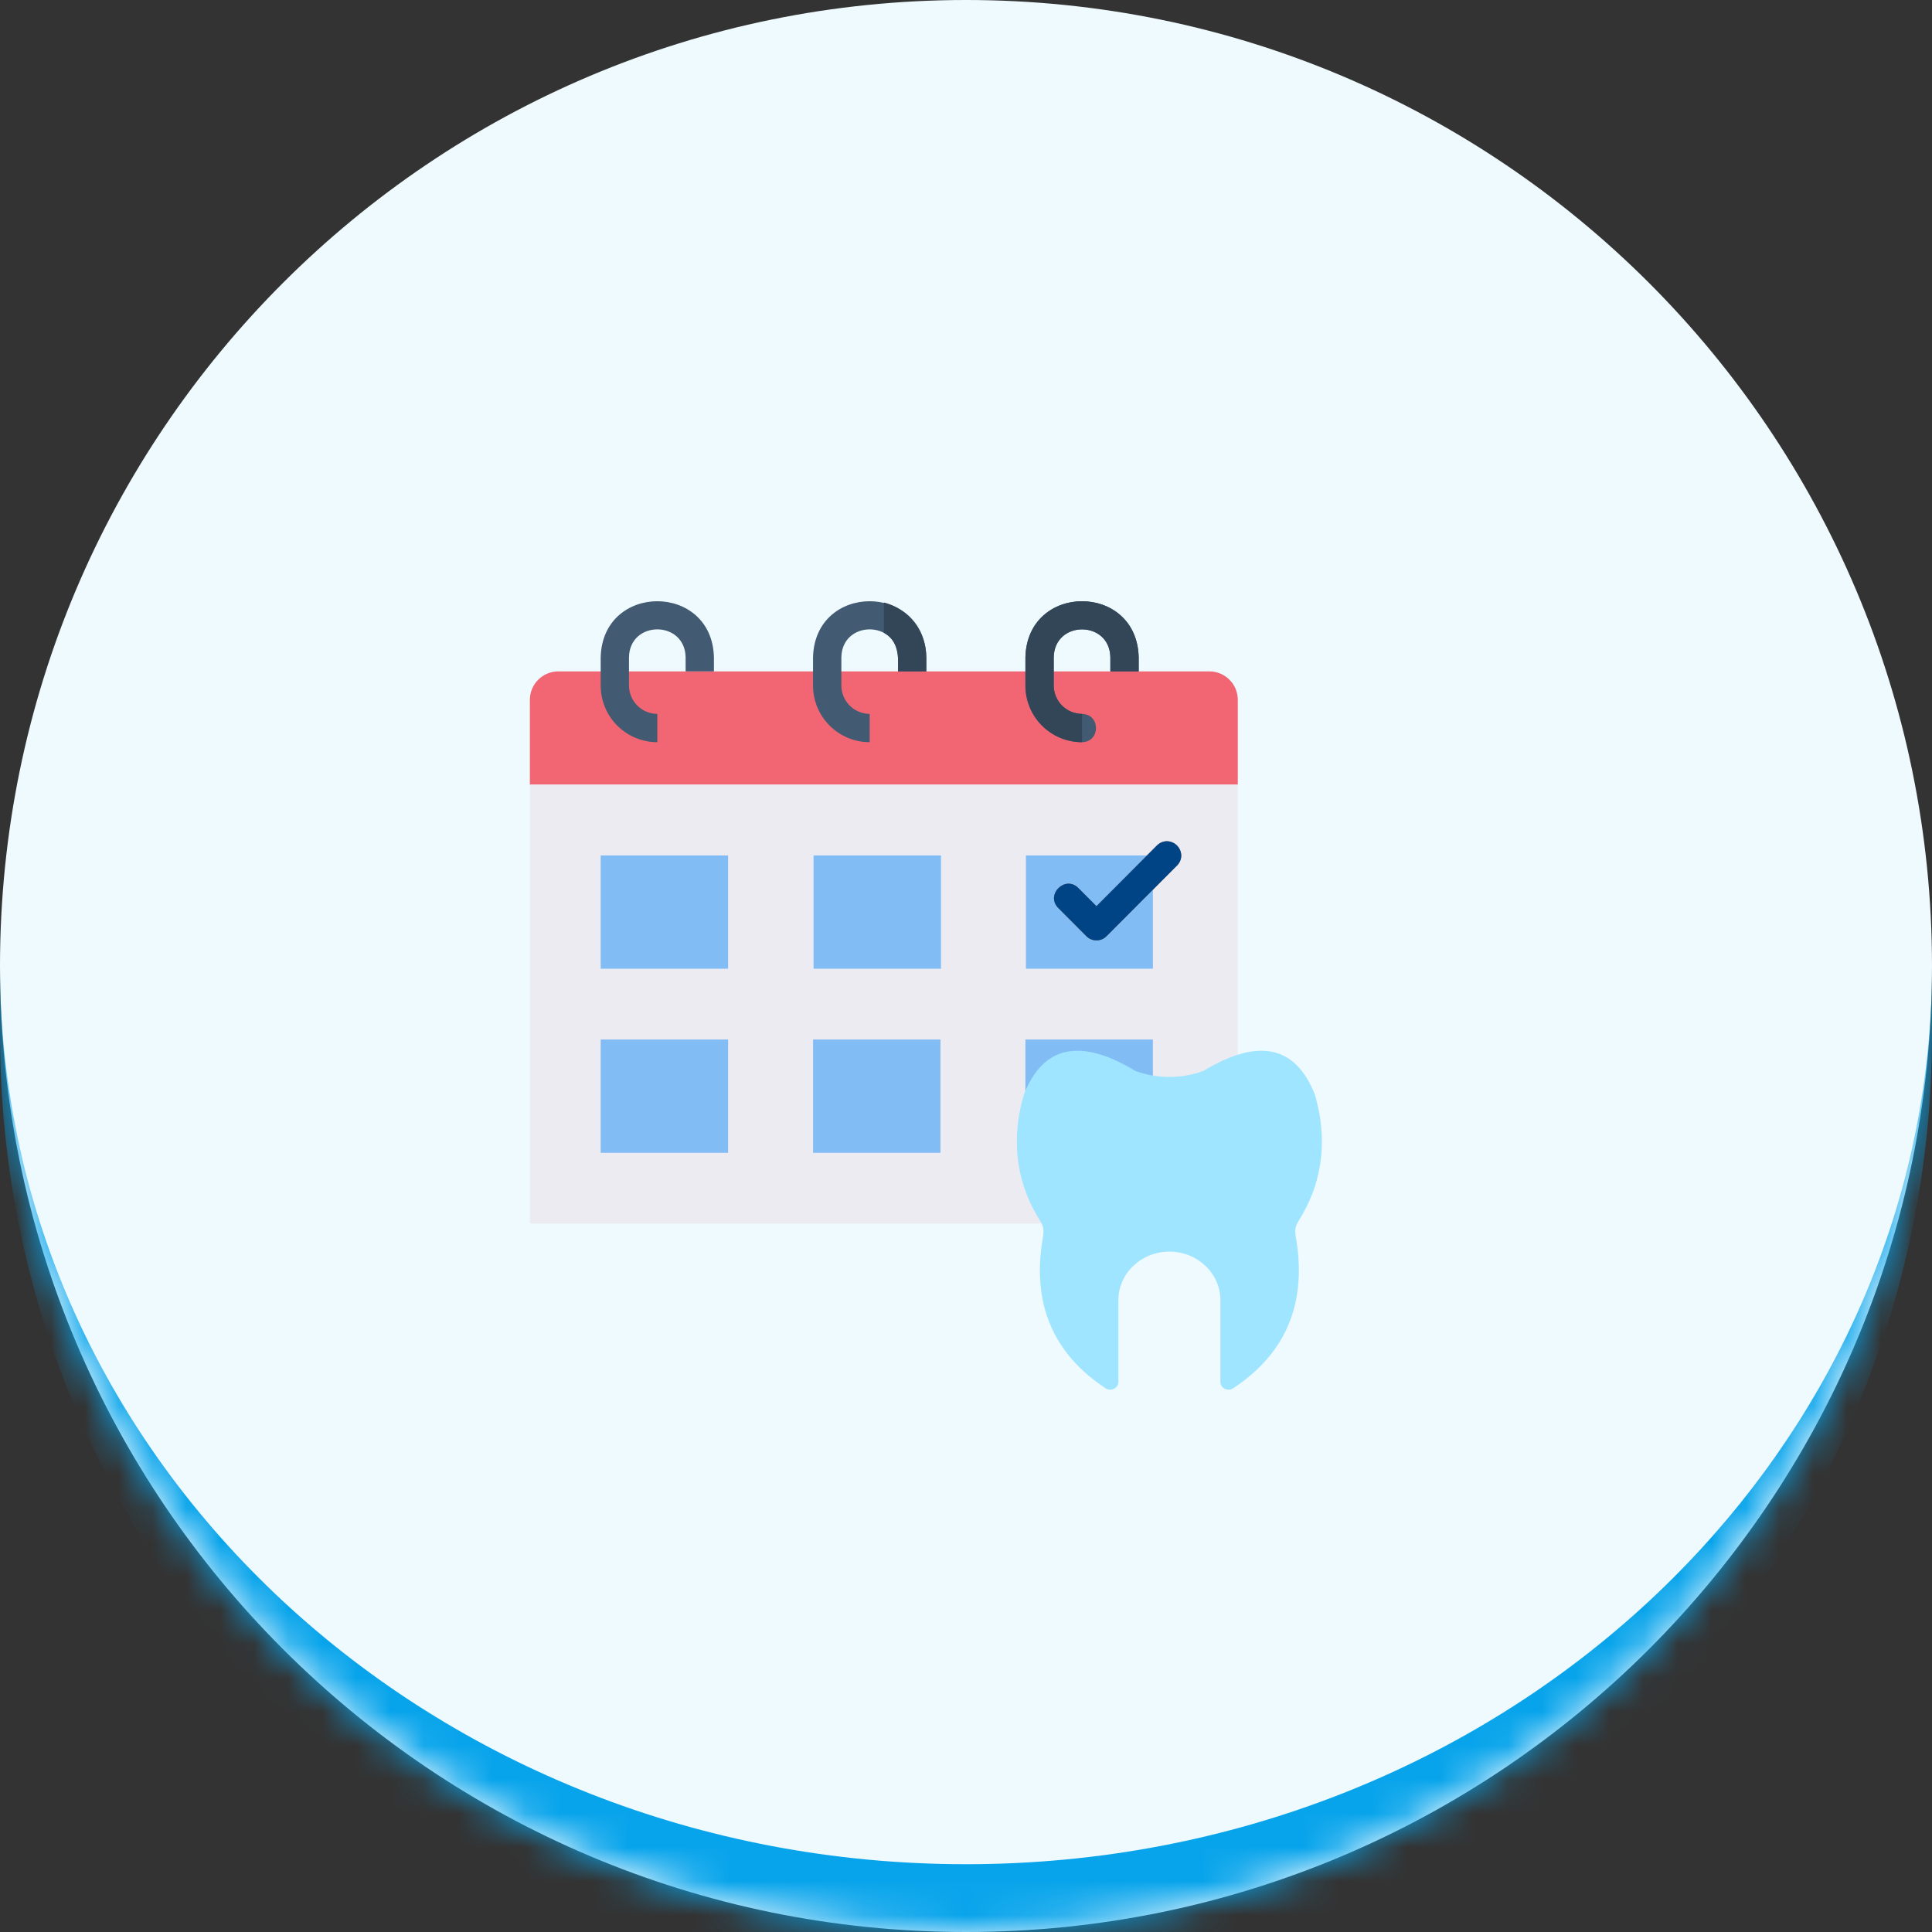 <svg width="57" height="57" viewBox="0 0 57 57" fill="none" xmlns="http://www.w3.org/2000/svg">
<rect x="0" y="0" width="57" height="57" fill="#333333" stroke="none"/>
<mask id="path-1-inside-1_362_262" fill="white">
<path d="M0 28.5C0 12.76 12.76 0 28.5 0C44.24 0 57 12.76 57 28.5C57 44.24 44.24 57 28.5 57C12.76 57 0 44.24 0 28.5Z"/>
</mask>
<path d="M0 28.5C0 12.76 12.76 0 28.5 0C44.24 0 57 12.76 57 28.5C57 44.24 44.24 57 28.5 57C12.76 57 0 44.24 0 28.5Z" fill="#EFFAFF"/>
<path d="M0 0H57H0ZM57 30.5C57 46.24 44.24 59 28.5 59C12.76 59 0 46.24 0 30.5V28.5C0 43.136 12.76 55 28.5 55C44.24 55 57 43.136 57 28.5V30.5ZM0 57V0V57ZM57 0V57V0Z" fill="#08A4EB" mask="url(#path-1-inside-1_362_262)"/>
<path d="M36.519 20.644V23.15H15.633V20.644C15.634 20.422 15.722 20.21 15.879 20.054C16.035 19.897 16.247 19.809 16.468 19.808H35.683C35.905 19.809 36.117 19.897 36.273 20.054C36.43 20.21 36.518 20.422 36.519 20.644Z" fill="#F26674"/>
<path d="M15.633 23.15H36.519V36.1H15.633V23.15Z" fill="#EDEBF2"/>
<path d="M21.063 19.391V19.809H20.228V19.391C20.207 18.294 18.578 18.294 18.557 19.391V20.226C18.558 20.448 18.646 20.66 18.803 20.816C18.959 20.973 19.171 21.061 19.393 21.062V21.897C19.173 21.897 18.956 21.854 18.753 21.77C18.55 21.686 18.366 21.563 18.211 21.408C18.056 21.253 17.933 21.069 17.849 20.866C17.765 20.663 17.722 20.446 17.722 20.226V19.391C17.777 17.187 21.009 17.188 21.063 19.391Z" fill="#425B72"/>
<path d="M27.329 19.391V19.809H26.494V19.391C26.473 18.294 24.844 18.294 24.823 19.391V20.226C24.823 20.448 24.912 20.66 25.068 20.816C25.225 20.973 25.437 21.061 25.658 21.062V21.897C25.439 21.897 25.221 21.854 25.019 21.77C24.816 21.686 24.632 21.563 24.477 21.408C24.321 21.253 24.198 21.069 24.114 20.866C24.03 20.663 23.987 20.446 23.987 20.226V19.391C24.042 17.187 27.274 17.188 27.329 19.391Z" fill="#425B72"/>
<path d="M33.595 19.391V19.809H32.759V19.391C32.738 18.294 31.11 18.293 31.088 19.391V20.226C31.089 20.448 31.177 20.66 31.334 20.816C31.49 20.973 31.702 21.061 31.924 21.062C32.472 21.072 32.473 21.887 31.924 21.897C31.704 21.897 31.487 21.854 31.284 21.77C31.082 21.686 30.897 21.563 30.742 21.408C30.587 21.253 30.464 21.069 30.38 20.866C30.296 20.663 30.253 20.446 30.253 20.226V19.391C30.308 17.187 33.54 17.187 33.595 19.391Z" fill="#425B72"/>
<path d="M17.722 25.238H21.481V28.58H17.722V25.238Z" fill="#82BCF4"/>
<path d="M24.002 25.238H27.762V28.58H24.002V25.238Z" fill="#82BCF4"/>
<path d="M17.722 30.669H21.481V34.011H17.722V30.669Z" fill="#82BCF4"/>
<path d="M23.988 30.669H27.747V34.011H23.988V30.669Z" fill="#82BCF4"/>
<path d="M30.253 30.669H34.013V33.175H30.253V30.669Z" fill="#82BCF4"/>
<path d="M34.014 25.238V28.58H30.268V25.238H34.014Z" fill="#82BCF4"/>
<path d="M32.349 27.745C32.294 27.745 32.24 27.734 32.189 27.713C32.138 27.692 32.092 27.661 32.053 27.622L31.221 26.787C30.837 26.399 31.425 25.812 31.812 26.197L32.349 26.736L34.135 24.944C34.522 24.56 35.111 25.145 34.726 25.534L32.645 27.622C32.606 27.661 32.56 27.692 32.509 27.713C32.459 27.734 32.404 27.745 32.349 27.745Z" fill="#919191"/>
<path d="M27.329 19.39V19.808H26.494C26.515 19.372 26.503 18.898 26.076 18.668V17.774C26.435 17.866 26.753 18.075 26.98 18.368C27.206 18.66 27.329 19.02 27.329 19.39Z" fill="#334658"/>
<path d="M33.595 19.391V19.809H32.759V19.391C32.738 18.294 31.11 18.294 31.088 19.391V20.226C31.089 20.448 31.177 20.66 31.334 20.816C31.49 20.973 31.702 21.061 31.924 21.062V21.897C31.704 21.897 31.487 21.854 31.284 21.77C31.082 21.686 30.897 21.563 30.742 21.408C30.587 21.253 30.464 21.069 30.38 20.866C30.296 20.663 30.253 20.446 30.253 20.226V19.391C30.308 17.187 33.54 17.188 33.595 19.391Z" fill="#334658"/>
<path d="M32.349 27.745C32.294 27.745 32.24 27.734 32.189 27.713C32.138 27.692 32.092 27.661 32.053 27.622L31.221 26.787C30.837 26.399 31.425 25.812 31.812 26.197L32.349 26.736L34.135 24.944C34.522 24.56 35.111 25.145 34.726 25.534L32.645 27.622C32.606 27.661 32.56 27.692 32.509 27.713C32.459 27.734 32.404 27.745 32.349 27.745Z" fill="#7D7D7D"/>
<path fill-rule="evenodd" clip-rule="evenodd" d="M34.5 36.927C33.669 36.927 32.996 37.568 32.996 38.359V40.77C32.996 40.855 32.947 40.933 32.868 40.973C32.789 41.013 32.693 41.008 32.619 40.96C31.05 39.923 30.433 38.438 30.768 36.505C30.82 36.208 30.757 36.138 30.614 35.898C29.932 34.758 29.85 33.497 30.21 32.286C30.782 30.845 31.877 30.615 33.497 31.596C34.138 31.832 34.862 31.832 35.503 31.596C37.123 30.615 38.218 30.845 38.79 32.286C39.15 33.497 39.068 34.758 38.386 35.898C38.243 36.138 38.18 36.208 38.232 36.505C38.566 38.438 37.95 39.923 36.381 40.96C36.307 41.008 36.211 41.013 36.132 40.973C36.053 40.933 36.004 40.855 36.005 40.77C36.005 39.163 36.005 38.359 36.005 38.359C36.005 37.568 35.331 36.927 34.5 36.927Z" fill="#A0E5FF"/>
<path d="M34.725 24.943C34.647 24.865 34.54 24.821 34.43 24.821C34.319 24.822 34.213 24.866 34.134 24.944L32.349 26.736L31.812 26.197C31.426 25.812 30.836 26.398 31.221 26.787L32.053 27.622C32.132 27.701 32.238 27.744 32.349 27.744C32.46 27.744 32.566 27.701 32.645 27.622L34.726 25.534C34.765 25.495 34.796 25.449 34.816 25.398C34.837 25.348 34.848 25.293 34.848 25.238C34.848 25.183 34.837 25.129 34.816 25.078C34.795 25.028 34.764 24.982 34.725 24.943Z" fill="#004486"/>
</svg>
